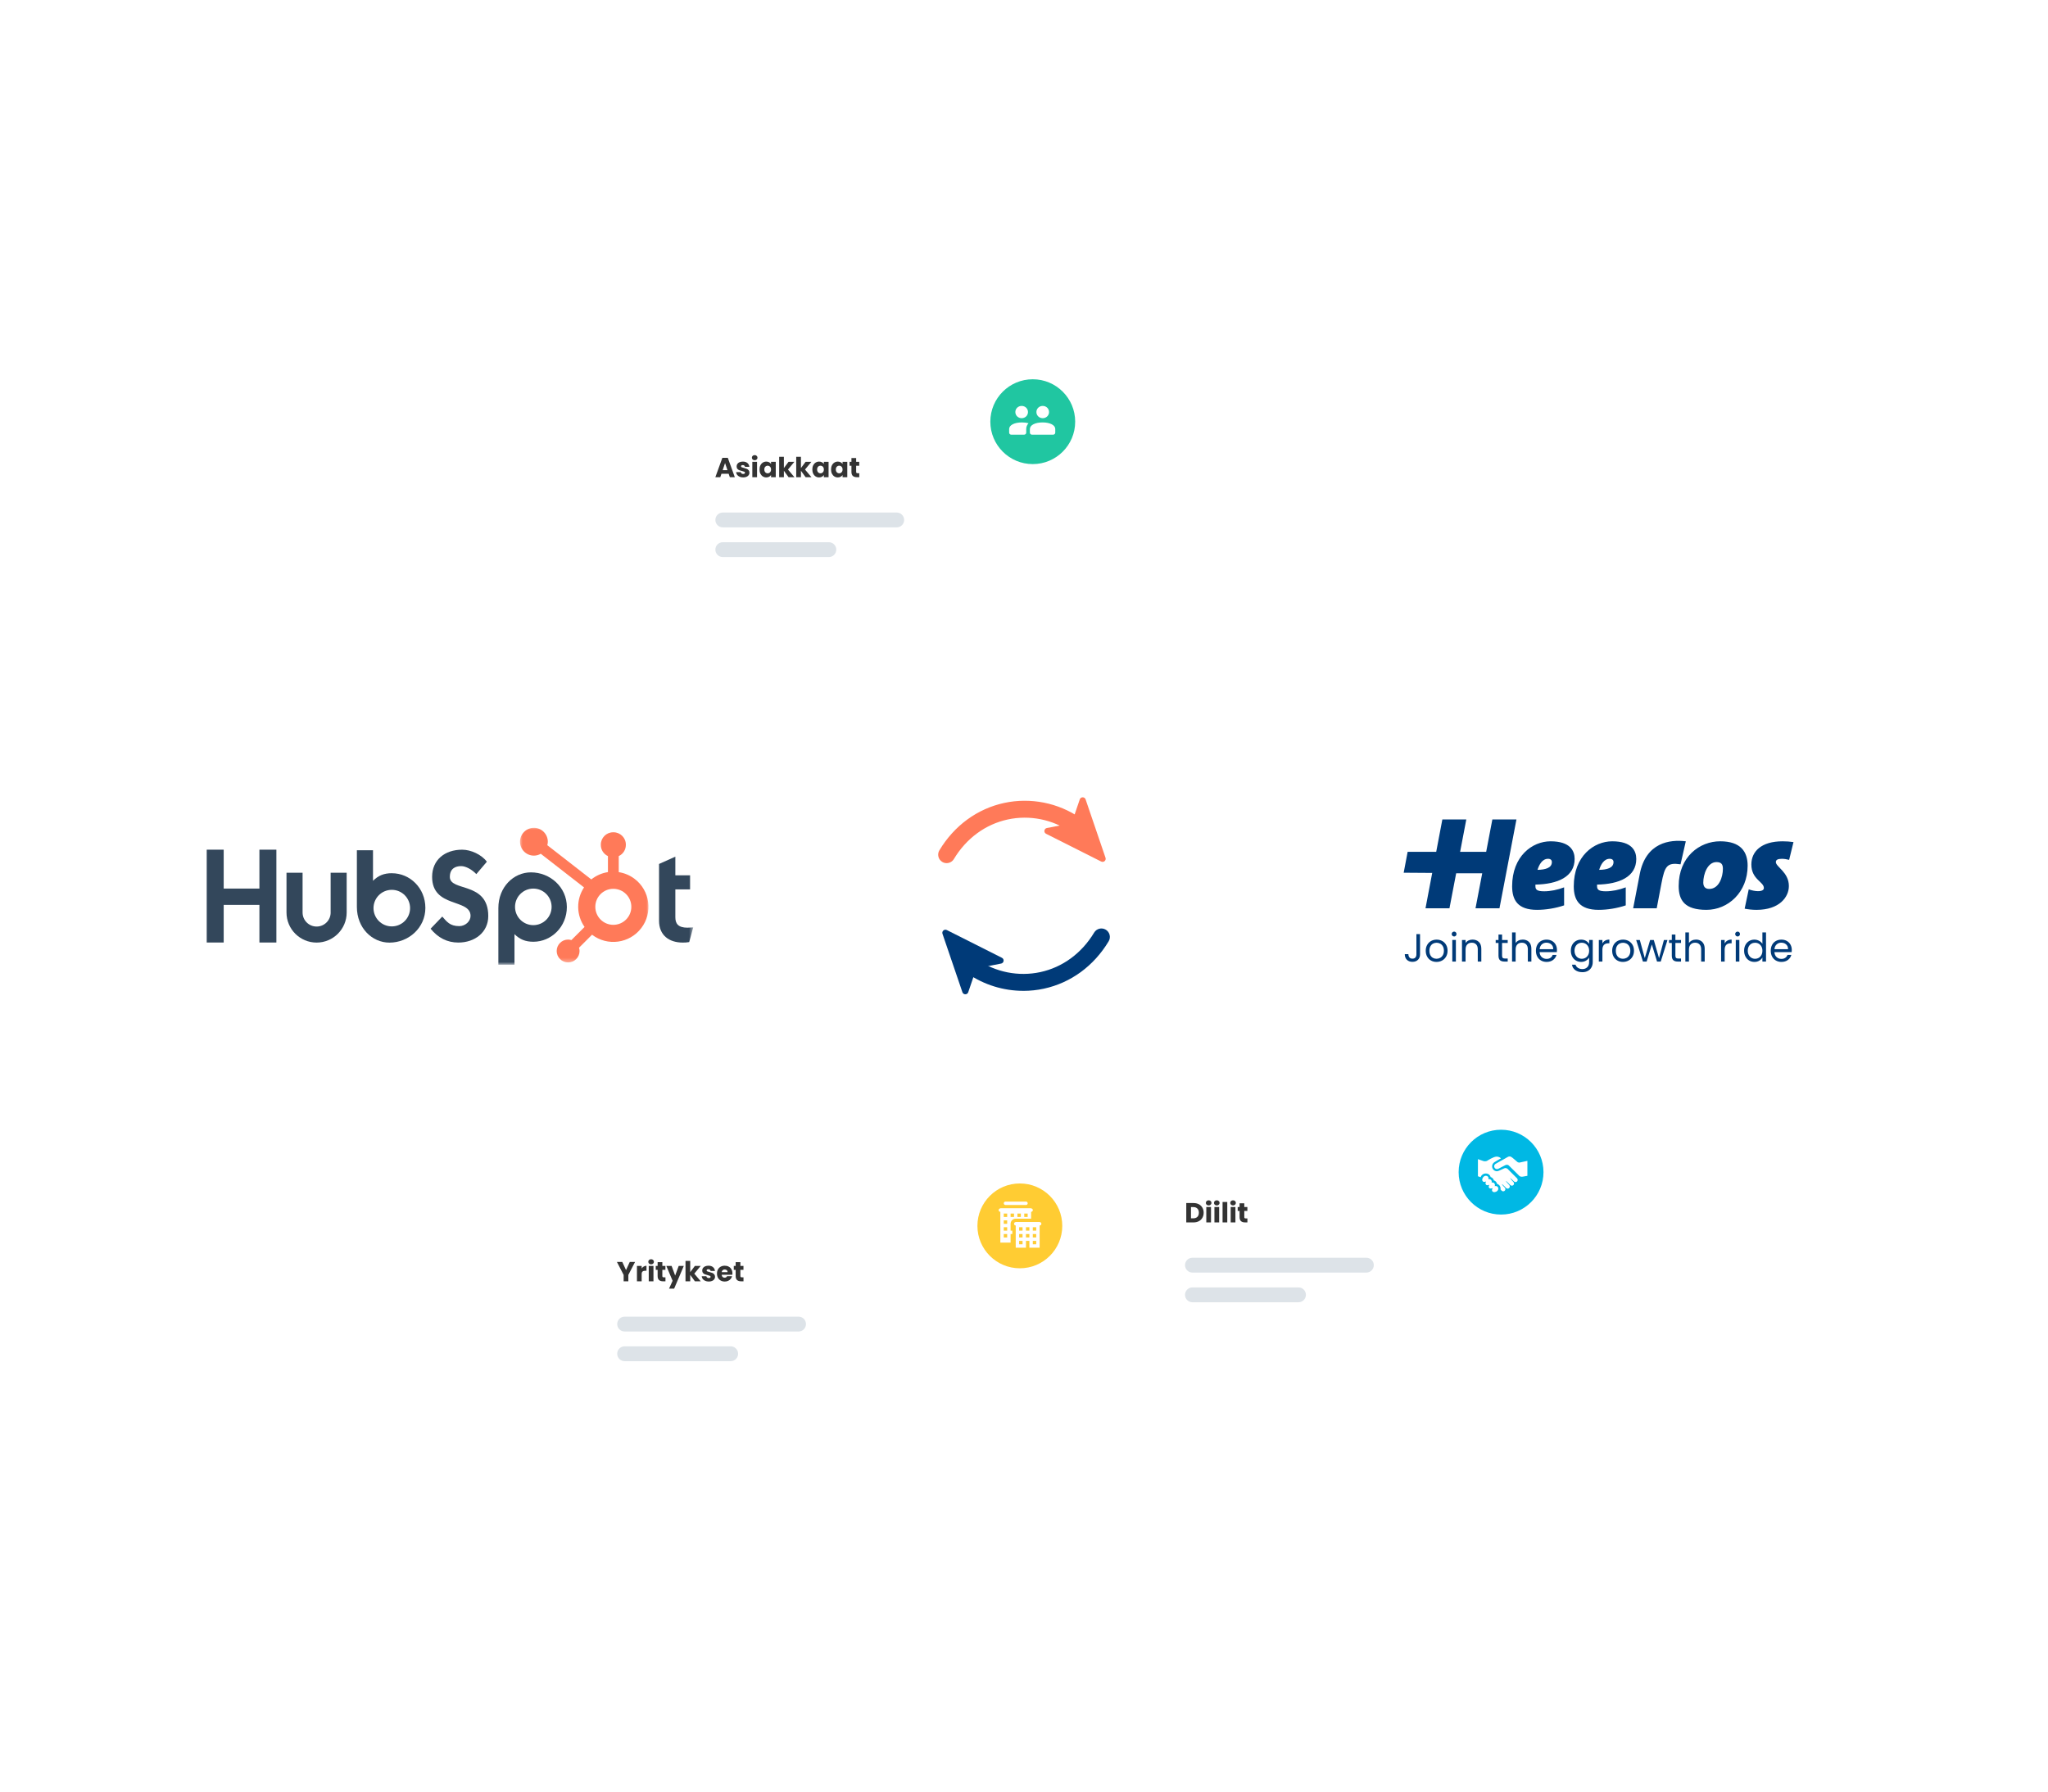 <svg width="480" height="420" viewBox="0 0 480 420" fill="none" xmlns="http://www.w3.org/2000/svg">
<g clip-path="url(#clip0_765_8874)">
<g filter="url(#filter0_d_765_8874)">
<path d="M240 290.04C284.205 290.04 320.04 254.205 320.04 210C320.04 165.795 284.205 129.96 240 129.96C195.795 129.96 159.96 165.795 159.96 210C159.96 254.205 195.795 290.04 240 290.04Z" stroke="white" stroke-width="8.949" stroke-miterlimit="10" stroke-linecap="round" stroke-dasharray="0.05 19.89"/>
</g>
<g filter="url(#filter1_d_765_8874)">
<path d="M185.529 168.737H25.404C19.913 168.737 15.461 173.189 15.461 178.68V241.32C15.461 246.811 19.913 251.263 25.404 251.263H185.529C191.02 251.263 195.471 246.811 195.471 241.32V178.68C195.471 173.189 191.02 168.737 185.529 168.737Z" fill="white"/>
</g>
<path d="M60.8 199.187V208.305H52.428V199.187H48.451V220.952H52.428V212.133H60.8V220.952H64.777V199.187H60.8Z" fill="#33475B"/>
<mask id="mask0_765_8874" style="mask-type:luminance" maskUnits="userSpaceOnUse" x="48" y="193" width="115" height="34">
<path d="M162.476 193.838H48.451V226.162H162.476V193.838Z" fill="white"/>
</mask>
<g mask="url(#mask0_765_8874)">
<path d="M77.499 213.917C77.499 215.732 76.027 217.209 74.208 217.209C72.388 217.209 70.917 215.737 70.917 213.917V204.596H67.148V213.917C67.148 217.81 70.305 220.967 74.203 220.967C78.096 220.967 81.252 217.81 81.252 213.917V204.596H77.494V213.917H77.499Z" fill="#33475B"/>
<path d="M105.434 205.556C105.434 203.647 106.697 203.04 108.084 203.04C109.197 203.04 110.674 203.89 111.638 204.919L114.109 202.011C112.876 200.346 110.376 199.192 108.327 199.192C104.236 199.192 101.278 201.588 101.278 205.561C101.278 212.928 110.286 210.592 110.286 214.713C110.286 215.986 109.053 217.109 107.636 217.109C105.404 217.109 104.683 216.02 103.659 214.867L100.92 217.716C102.675 219.868 104.832 220.962 107.428 220.962C111.315 220.962 114.437 218.536 114.437 214.748C114.437 206.57 105.429 209.11 105.429 205.561" fill="#33475B"/>
<path d="M161.148 217.477C158.921 217.477 158.285 216.513 158.285 215.036V208.504H161.75V205.193H158.285V200.823L154.462 202.538V215.846C154.462 219.252 156.808 220.967 160.03 220.967C160.537 220.977 161.039 220.937 161.536 220.848L162.471 217.412C162.048 217.442 161.566 217.472 161.144 217.472" fill="#33475B"/>
<path d="M91.851 204.705C89.982 204.705 88.68 205.247 87.422 206.485V199.321H83.644V212.6C83.644 217.572 87.238 220.977 91.275 220.977C95.754 220.977 99.696 217.512 99.696 212.844C99.696 208.176 96.072 204.71 91.851 204.71M91.826 217.174C89.46 217.174 87.541 215.255 87.541 212.888C87.541 210.522 89.46 208.603 91.826 208.603C94.193 208.603 96.112 210.522 96.112 212.888C96.112 215.255 94.193 217.174 91.826 217.174Z" fill="#33475B"/>
<path d="M132.856 212.64C132.856 207.967 128.924 204.507 124.435 204.507C120.398 204.507 116.804 207.912 116.804 212.883V226.167H120.582V218.993C121.84 220.226 123.147 220.773 125.012 220.773C129.227 220.773 132.856 217.248 132.856 212.64ZM129.282 212.595C129.282 214.962 127.363 216.88 124.997 216.88C122.63 216.88 120.711 214.962 120.711 212.595C120.711 210.229 122.63 208.31 124.997 208.31C127.363 208.31 129.282 210.229 129.282 212.595Z" fill="#33475B"/>
</g>
<mask id="mask1_765_8874" style="mask-type:luminance" maskUnits="userSpaceOnUse" x="121" y="193" width="32" height="33">
<path d="M152.13 193.863H121.665V225.68H152.13V193.863Z" fill="white"/>
</mask>
<g mask="url(#mask1_765_8874)">
<path d="M145.02 204.447V200.693C146.034 200.221 146.68 199.207 146.685 198.088V197.999C146.685 196.403 145.393 195.116 143.797 195.111H143.707C142.112 195.111 140.824 196.403 140.819 197.999V198.088C140.819 199.207 141.475 200.221 142.485 200.693V204.447C141.058 204.666 139.715 205.257 138.587 206.162L128.276 198.138C128.351 197.875 128.391 197.601 128.395 197.328C128.395 195.528 126.939 194.067 125.139 194.067C123.34 194.067 121.878 195.523 121.878 197.323C121.878 199.123 123.335 200.584 125.134 200.584C125.701 200.584 126.258 200.43 126.745 200.147L136.882 208.036C135.012 210.855 135.062 214.534 137.006 217.298L133.919 220.385C133.67 220.306 133.412 220.266 133.153 220.261C131.672 220.261 130.474 221.459 130.474 222.941C130.474 224.422 131.672 225.62 133.153 225.62C134.635 225.62 135.833 224.422 135.833 222.941C135.833 222.682 135.788 222.424 135.708 222.175L138.761 219.123C142.37 221.882 147.535 221.191 150.295 217.576C153.054 213.967 152.363 208.802 148.749 206.043C147.655 205.208 146.372 204.661 145.01 204.452M143.747 216.806C141.416 216.806 139.527 214.917 139.527 212.585C139.527 210.254 141.416 208.364 143.747 208.364C146.079 208.364 147.968 210.254 147.968 212.585C147.968 214.917 146.079 216.806 143.747 216.806Z" fill="#FF7A59"/>
</g>
<g filter="url(#filter2_d_765_8874)">
<path d="M454.811 168.737H294.686C289.195 168.737 284.743 173.189 284.743 178.68V241.32C284.743 246.811 289.195 251.263 294.686 251.263H454.811C460.302 251.263 464.754 246.811 464.754 241.32V178.68C464.754 173.189 460.302 168.737 454.811 168.737Z" fill="white"/>
</g>
<path d="M420.347 197.411L419.329 201.575C418.774 201.421 418.157 201.329 417.632 201.329C416.646 201.329 416.214 201.575 416.214 202.1C416.214 203.211 419.268 204.475 419.268 207.713C419.268 210.304 417.047 213.296 411.68 213.296C410.661 213.296 409.675 213.173 408.903 213.019L409.859 208.485C410.508 208.731 411.371 208.916 412.019 208.916C412.944 208.916 413.407 208.638 413.407 208.176C413.407 206.695 410.476 206.171 410.476 202.654C410.476 199.6 412.82 197.225 417.787 197.225C418.65 197.225 419.575 197.286 420.347 197.409M403.803 203.671C403.803 202.622 403.434 202.098 402.292 202.098C400.163 202.098 399.207 204.997 399.207 206.879C399.207 207.681 399.515 208.391 400.596 208.391C402.908 208.391 403.804 205.583 403.804 203.671M409.603 202.929C409.603 209.191 405.008 213.294 399.949 213.294C394.89 213.294 393.441 211.104 393.441 207.711C393.441 200.863 398.346 197.223 403.157 197.223C407.969 197.223 409.603 199.661 409.603 202.929ZM395.111 197.223L393.878 202.622C390.707 202.159 390.176 203.012 389.395 207.129L388.295 212.923H382.774L384.317 204.904C385.743 197.491 391.382 196.757 395.112 197.225M378.167 202.098C378.167 201.636 377.89 201.326 377.272 201.326C375.916 201.326 375.175 202.715 374.804 203.917C376.685 203.887 378.166 203.455 378.166 202.098M383.501 201.358C383.501 205.553 379.523 207.28 374.311 207.373V207.742C374.311 208.575 374.713 208.945 376.378 208.945C377.857 208.945 379.494 208.605 381.035 208.02V212.245C379.03 212.923 376.746 213.294 374.68 213.294C370.209 213.294 368.851 211.043 368.851 207.772C368.851 200.71 373.569 197.225 377.856 197.225C382.483 197.225 383.5 199.476 383.5 201.358M363.718 202.098C363.718 201.636 363.44 201.326 362.823 201.326C361.466 201.326 360.726 202.715 360.356 203.917C362.238 203.887 363.718 203.455 363.718 202.098ZM369.054 201.358C369.054 205.553 365.076 207.28 359.863 207.373V207.742C359.863 208.575 360.264 208.945 361.93 208.945C363.41 208.945 365.045 208.605 366.588 208.02V212.245C364.583 212.923 362.3 213.294 360.234 213.294C355.762 213.294 354.405 211.043 354.405 207.772C354.405 200.71 359.125 197.225 363.411 197.225C368.038 197.225 369.055 199.476 369.055 201.358M355.417 192.104L351.439 212.923H345.824L347.397 204.718H341.29L339.718 212.923H334.103L335.675 204.638L328.99 204.592L329.915 199.691H336.612L338.052 192.103H343.665L342.215 199.691H348.322L349.772 192.103H355.416L355.417 192.104Z" fill="#003A78"/>
<path d="M332.82 218.983V223.738C332.82 224.267 332.657 224.691 332.331 225.007C332.005 225.324 331.574 225.483 331.039 225.483C330.503 225.483 330.062 225.321 329.737 224.998C329.41 224.676 329.247 224.233 329.247 223.674H330.088C330.094 223.988 330.175 224.243 330.332 224.441C330.49 224.638 330.724 224.736 331.039 224.736C331.353 224.736 331.586 224.642 331.74 224.455C331.893 224.267 331.971 224.029 331.971 223.74V218.985H332.82V218.983Z" fill="#003A78"/>
<path d="M335.392 225.178C335.007 224.963 334.706 224.657 334.487 224.26C334.268 223.863 334.159 223.403 334.159 222.879C334.159 222.355 334.271 221.906 334.496 221.509C334.721 221.112 335.027 220.808 335.414 220.594C335.802 220.382 336.236 220.275 336.716 220.275C337.196 220.275 337.629 220.382 338.017 220.594C338.405 220.806 338.711 221.109 338.936 221.504C339.16 221.898 339.272 222.357 339.272 222.879C339.272 223.402 339.157 223.863 338.926 224.26C338.694 224.657 338.383 224.963 337.988 225.178C337.594 225.393 337.158 225.501 336.678 225.501C336.198 225.501 335.775 225.393 335.39 225.178H335.392ZM337.529 224.55C337.794 224.408 338.007 224.196 338.17 223.913C338.334 223.63 338.415 223.285 338.415 222.879C338.415 222.473 338.335 222.128 338.176 221.845C338.016 221.563 337.806 221.352 337.547 221.213C337.289 221.075 337.008 221.006 336.707 221.006C336.405 221.006 336.118 221.075 335.863 221.213C335.608 221.352 335.403 221.563 335.248 221.845C335.094 222.128 335.017 222.473 335.017 222.879C335.017 223.285 335.093 223.639 335.243 223.922C335.394 224.205 335.595 224.416 335.848 224.554C336.1 224.692 336.377 224.761 336.678 224.761C336.98 224.761 337.262 224.691 337.527 224.549L337.529 224.55Z" fill="#003A78"/>
<path d="M340.409 219.37C340.298 219.26 340.243 219.124 340.243 218.965C340.243 218.805 340.298 218.669 340.409 218.559C340.52 218.448 340.655 218.393 340.815 218.393C340.974 218.393 341.1 218.448 341.207 218.559C341.315 218.669 341.369 218.805 341.369 218.965C341.369 219.124 341.315 219.26 341.207 219.37C341.099 219.481 340.968 219.536 340.815 219.536C340.662 219.536 340.52 219.481 340.409 219.37ZM341.222 220.358V225.417H340.381V220.358H341.222Z" fill="#003A78"/>
<path d="M346.612 220.825C346.994 221.197 347.185 221.735 347.185 222.436V225.418H346.354V222.556C346.354 222.051 346.229 221.666 345.976 221.398C345.724 221.13 345.379 220.996 344.942 220.996C344.505 220.996 344.147 221.134 343.886 221.412C343.624 221.688 343.494 222.092 343.494 222.622V225.419H342.653V220.36H343.494V221.08C343.66 220.821 343.886 220.622 344.172 220.48C344.459 220.338 344.774 220.267 345.118 220.267C345.734 220.267 346.232 220.453 346.613 220.826L346.612 220.825Z" fill="#003A78"/>
<path d="M352.049 221.051V224.034C352.049 224.28 352.102 224.453 352.206 224.555C352.31 224.657 352.492 224.707 352.751 224.707H353.369V225.418H352.612C352.144 225.418 351.793 225.31 351.559 225.095C351.325 224.88 351.209 224.526 351.209 224.034V221.051H350.553V220.359H351.209V219.085H352.049V220.359H353.369V221.051H352.049Z" fill="#003A78"/>
<path d="M357.93 220.511C358.237 220.674 358.479 220.919 358.655 221.245C358.83 221.571 358.917 221.968 358.917 222.436V225.418H358.087V222.556C358.087 222.051 357.961 221.666 357.709 221.398C357.456 221.13 357.112 220.996 356.675 220.996C356.237 220.996 355.879 221.134 355.618 221.412C355.357 221.688 355.226 222.091 355.226 222.622V225.419H354.386V218.588H355.226V221.08C355.392 220.821 355.622 220.622 355.913 220.48C356.206 220.338 356.534 220.267 356.897 220.267C357.279 220.267 357.623 220.349 357.931 220.512L357.93 220.511Z" fill="#003A78"/>
<path d="M364.882 223.202H360.839C360.869 223.701 361.04 224.09 361.351 224.37C361.661 224.65 362.04 224.79 362.482 224.79C362.845 224.79 363.148 224.706 363.391 224.536C363.634 224.367 363.805 224.14 363.904 223.858H364.808C364.673 224.344 364.403 224.74 363.996 225.044C363.59 225.349 363.085 225.501 362.482 225.501C362.002 225.501 361.572 225.393 361.194 225.178C360.816 224.963 360.518 224.657 360.303 224.26C360.087 223.863 359.98 223.403 359.98 222.879C359.98 222.355 360.085 221.898 360.295 221.504C360.504 221.11 360.798 220.806 361.176 220.594C361.555 220.382 361.991 220.275 362.483 220.275C362.975 220.275 363.387 220.379 363.757 220.589C364.126 220.799 364.411 221.086 364.611 221.452C364.811 221.819 364.911 222.232 364.911 222.693C364.911 222.854 364.903 223.022 364.884 223.201L364.882 223.202ZM363.83 221.692C363.688 221.461 363.496 221.286 363.253 221.166C363.009 221.045 362.741 220.986 362.445 220.986C362.021 220.986 361.659 221.122 361.361 221.392C361.062 221.663 360.891 222.039 360.849 222.519H364.043C364.043 222.198 363.973 221.923 363.831 221.692H363.83Z" fill="#003A78"/>
<path d="M371.718 220.561C372.047 220.752 372.292 220.992 372.451 221.281V220.358H373.3V225.527C373.3 225.988 373.202 226.399 373.005 226.76C372.808 227.12 372.527 227.402 372.161 227.604C371.794 227.808 371.368 227.908 370.882 227.908C370.218 227.908 369.664 227.751 369.22 227.437C368.777 227.123 368.515 226.696 368.435 226.154H369.265C369.357 226.462 369.548 226.71 369.838 226.898C370.127 227.085 370.475 227.179 370.881 227.179C371.342 227.179 371.719 227.035 372.011 226.746C372.304 226.457 372.45 226.05 372.45 225.527V224.466C372.284 224.761 372.038 225.007 371.711 225.205C371.385 225.402 371.004 225.5 370.567 225.5C370.13 225.5 369.71 225.389 369.343 225.167C368.976 224.946 368.689 224.634 368.48 224.235C368.27 223.835 368.166 223.379 368.166 222.868C368.166 222.357 368.27 221.897 368.48 221.506C368.69 221.115 368.978 220.813 369.343 220.597C369.709 220.382 370.117 220.274 370.567 220.274C371.017 220.274 371.387 220.369 371.716 220.56L371.718 220.561ZM372.22 221.882C372.067 221.599 371.858 221.382 371.597 221.231C371.336 221.08 371.048 221.005 370.734 221.005C370.42 221.005 370.133 221.079 369.876 221.226C369.618 221.373 369.411 221.589 369.258 221.872C369.103 222.154 369.027 222.487 369.027 222.869C369.027 223.251 369.103 223.594 369.258 223.88C369.411 224.167 369.618 224.385 369.876 224.536C370.135 224.687 370.421 224.762 370.734 224.762C371.047 224.762 371.336 224.687 371.597 224.536C371.858 224.385 372.067 224.167 372.22 223.88C372.373 223.594 372.451 223.261 372.451 222.879C372.451 222.497 372.375 222.166 372.22 221.882Z" fill="#003A78"/>
<path d="M376.195 220.506C376.469 220.347 376.803 220.266 377.196 220.266V221.134H376.975C376.033 221.134 375.563 221.646 375.563 222.667V225.418H374.723V220.359H375.563V221.181C375.711 220.892 375.921 220.667 376.195 220.506Z" fill="#003A78"/>
<path d="M379.085 225.178C378.701 224.963 378.399 224.657 378.18 224.26C377.962 223.863 377.853 223.403 377.853 222.879C377.853 222.355 377.964 221.906 378.189 221.509C378.414 221.112 378.721 220.808 379.108 220.594C379.496 220.382 379.929 220.275 380.409 220.275C380.889 220.275 381.322 220.382 381.711 220.594C382.099 220.806 382.404 221.109 382.629 221.504C382.854 221.898 382.966 222.357 382.966 222.879C382.966 223.402 382.85 223.863 382.619 224.26C382.388 224.657 382.076 224.963 381.682 225.178C381.287 225.393 380.851 225.501 380.371 225.501C379.891 225.501 379.468 225.393 379.084 225.178H379.085ZM381.222 224.55C381.487 224.408 381.701 224.196 381.864 223.913C382.027 223.63 382.109 223.285 382.109 222.879C382.109 222.473 382.028 222.128 381.869 221.845C381.709 221.563 381.5 221.352 381.241 221.213C380.982 221.075 380.702 221.006 380.4 221.006C380.099 221.006 379.811 221.075 379.556 221.213C379.301 221.352 379.096 221.563 378.942 221.845C378.788 222.128 378.711 222.473 378.711 222.879C378.711 223.285 378.786 223.639 378.937 223.922C379.087 224.205 379.288 224.416 379.541 224.554C379.793 224.692 380.07 224.761 380.371 224.761C380.673 224.761 380.956 224.691 381.221 224.549L381.222 224.55Z" fill="#003A78"/>
<path d="M390.815 220.359L389.236 225.418H388.368L387.149 221.402L385.931 225.418H385.063L383.475 220.359H384.333L385.496 224.605L386.751 220.359H387.609L388.836 224.615L389.981 220.359H390.811H390.815Z" fill="#003A78"/>
<path d="M392.67 221.051V224.034C392.67 224.28 392.723 224.453 392.827 224.555C392.931 224.657 393.114 224.707 393.372 224.707H393.99V225.418H393.233C392.766 225.418 392.414 225.31 392.18 225.095C391.946 224.88 391.83 224.526 391.83 224.034V221.051H391.174V220.359H391.83V219.085H392.67V220.359H393.99V221.051H392.67Z" fill="#003A78"/>
<path d="M398.551 220.511C398.859 220.674 399.1 220.919 399.276 221.245C399.452 221.571 399.538 221.968 399.538 222.436V225.418H398.708V222.556C398.708 222.051 398.582 221.666 398.33 221.398C398.077 221.13 397.733 220.996 397.296 220.996C396.859 220.996 396.501 221.134 396.239 221.412C395.978 221.688 395.847 222.091 395.847 222.622V225.419H395.007V218.588H395.847V221.08C396.013 220.821 396.243 220.622 396.534 220.48C396.827 220.338 397.154 220.267 397.518 220.267C397.9 220.267 398.244 220.349 398.552 220.512L398.551 220.511Z" fill="#003A78"/>
<path d="M404.851 220.506C405.125 220.347 405.459 220.266 405.853 220.266V221.134H405.631C404.689 221.134 404.219 221.646 404.219 222.667V225.418H403.379V220.359H404.219V221.181C404.368 220.892 404.577 220.667 404.851 220.506Z" fill="#003A78"/>
<path d="M406.849 219.37C406.739 219.26 406.684 219.124 406.684 218.965C406.684 218.805 406.739 218.669 406.849 218.559C406.96 218.448 407.096 218.393 407.255 218.393C407.415 218.393 407.54 218.448 407.647 218.559C407.755 218.669 407.809 218.805 407.809 218.965C407.809 219.124 407.755 219.26 407.647 219.37C407.539 219.481 407.408 219.536 407.255 219.536C407.102 219.536 406.96 219.481 406.849 219.37ZM407.662 220.358V225.417H406.822V220.358H407.662Z" fill="#003A78"/>
<path d="M409.094 221.509C409.303 221.118 409.591 220.815 409.957 220.599C410.322 220.384 410.733 220.276 411.189 220.276C411.582 220.276 411.949 220.367 412.287 220.549C412.625 220.731 412.884 220.968 413.062 221.265V218.588H413.911V225.419H413.062V224.468C412.896 224.77 412.65 225.017 412.324 225.212C411.997 225.407 411.616 225.502 411.179 225.502C410.742 225.502 410.322 225.392 409.955 225.169C409.589 224.948 409.301 224.637 409.092 224.237C408.883 223.838 408.778 223.382 408.778 222.87C408.778 222.359 408.883 221.899 409.092 221.509H409.094ZM412.832 221.883C412.679 221.6 412.471 221.383 412.209 221.232C411.948 221.081 411.66 221.006 411.346 221.006C411.032 221.006 410.746 221.08 410.488 221.227C410.231 221.374 410.023 221.59 409.87 221.873C409.717 222.156 409.639 222.488 409.639 222.87C409.639 223.252 409.716 223.595 409.87 223.882C410.023 224.168 410.231 224.387 410.488 224.537C410.747 224.688 411.033 224.764 411.346 224.764C411.659 224.764 411.948 224.688 412.209 224.537C412.471 224.387 412.679 224.168 412.832 223.882C412.986 223.595 413.063 223.262 413.063 222.88C413.063 222.499 412.987 222.167 412.832 221.883Z" fill="#003A78"/>
<path d="M419.922 223.202H415.878C415.908 223.701 416.079 224.09 416.39 224.37C416.7 224.65 417.077 224.79 417.521 224.79C417.884 224.79 418.187 224.706 418.43 224.536C418.673 224.367 418.844 224.14 418.943 223.858H419.847C419.712 224.344 419.442 224.74 419.035 225.044C418.629 225.349 418.124 225.501 417.521 225.501C417.041 225.501 416.611 225.393 416.233 225.178C415.855 224.963 415.557 224.657 415.342 224.26C415.128 223.863 415.02 223.403 415.02 222.879C415.02 222.355 415.124 221.898 415.334 221.504C415.543 221.11 415.836 220.806 416.216 220.594C416.594 220.382 417.03 220.275 417.522 220.275C418.014 220.275 418.427 220.379 418.796 220.589C419.165 220.799 419.449 221.086 419.65 221.452C419.85 221.819 419.95 222.232 419.95 222.693C419.95 222.854 419.942 223.022 419.923 223.201L419.922 223.202ZM418.869 221.692C418.727 221.461 418.535 221.286 418.292 221.166C418.048 221.045 417.78 220.986 417.484 220.986C417.06 220.986 416.698 221.122 416.4 221.392C416.101 221.663 415.93 222.039 415.888 222.519H419.082C419.082 222.198 419.012 221.923 418.87 221.692H418.869Z" fill="#003A78"/>
<path d="M239.837 232.282C235.214 232.282 230.64 230.885 226.797 228.23C225.897 227.609 225.669 226.371 226.295 225.466C226.917 224.566 228.154 224.338 229.059 224.964C233.34 227.922 238.719 228.986 243.814 227.892C249.039 226.764 253.524 223.473 256.442 218.62C257.009 217.681 258.227 217.378 259.166 217.944C260.106 218.511 260.409 219.729 259.842 220.669C256.352 226.47 250.958 230.413 244.65 231.775C243.059 232.118 241.448 232.287 239.842 232.287L239.837 232.282Z" fill="#003A78"/>
<path d="M221.91 218.029L234.826 224.536C235.442 224.845 235.313 225.759 234.637 225.889L229.248 226.928C228.994 226.977 228.785 227.156 228.701 227.405L226.931 232.6C226.707 233.251 225.788 233.251 225.564 232.6L220.896 218.909C220.687 218.297 221.328 217.741 221.905 218.029H221.91Z" fill="#003A78"/>
<path d="M221.866 202.344C221.518 202.344 221.165 202.255 220.846 202.061C219.907 201.494 219.604 200.276 220.17 199.336C223.66 193.535 229.054 189.592 235.363 188.23C241.528 186.903 248.03 188.19 253.21 191.77C254.11 192.391 254.339 193.629 253.713 194.534C253.091 195.434 251.853 195.662 250.948 195.036C246.668 192.078 241.289 191.009 236.193 192.108C230.968 193.236 226.484 196.527 223.566 201.38C223.193 202.001 222.537 202.344 221.861 202.344H221.866Z" fill="#FF7A59"/>
<path d="M258.092 201.971L245.176 195.464C244.559 195.155 244.689 194.241 245.365 194.111L250.754 193.072C251.007 193.023 251.216 192.844 251.301 192.595L253.071 187.4C253.294 186.749 254.214 186.749 254.438 187.4L259.106 201.091C259.315 201.703 258.673 202.26 258.097 201.971H258.092Z" fill="#FF7A59"/>
<g filter="url(#filter3_d_765_8874)">
<path d="M235.441 95.18H167.83C162.338 95.18 157.887 99.631 157.887 105.123V134.951C157.887 140.443 162.338 144.894 167.83 144.894H235.441C240.932 144.894 245.384 140.443 245.384 134.951V105.123C245.384 99.631 240.932 95.18 235.441 95.18Z" fill="white"/>
</g>
<path d="M170.782 111.068H169.088L168.817 111.869H167.66L169.302 107.332H170.581L172.223 111.869H171.053L170.782 111.068ZM170.497 110.215L169.935 108.554L169.379 110.215H170.497ZM174.19 111.921C173.875 111.921 173.595 111.867 173.349 111.759C173.104 111.652 172.91 111.505 172.768 111.32C172.625 111.13 172.546 110.919 172.529 110.686H173.621C173.634 110.811 173.692 110.913 173.795 110.99C173.899 111.068 174.026 111.107 174.177 111.107C174.314 111.107 174.42 111.081 174.493 111.029C174.571 110.973 174.61 110.902 174.61 110.816C174.61 110.712 174.556 110.637 174.448 110.59C174.34 110.538 174.166 110.482 173.925 110.421C173.666 110.361 173.451 110.299 173.278 110.234C173.106 110.165 172.957 110.06 172.832 109.917C172.707 109.771 172.645 109.575 172.645 109.329C172.645 109.122 172.701 108.935 172.813 108.767C172.929 108.595 173.097 108.459 173.317 108.36C173.541 108.261 173.806 108.211 174.112 108.211C174.564 108.211 174.92 108.323 175.178 108.547C175.441 108.771 175.592 109.069 175.631 109.439H174.61C174.592 109.314 174.536 109.215 174.442 109.142C174.351 109.069 174.23 109.032 174.08 109.032C173.95 109.032 173.851 109.058 173.782 109.11C173.713 109.157 173.679 109.224 173.679 109.31C173.679 109.413 173.733 109.491 173.841 109.543C173.953 109.594 174.125 109.646 174.358 109.698C174.625 109.767 174.842 109.836 175.01 109.904C175.178 109.969 175.325 110.077 175.45 110.228C175.579 110.374 175.646 110.572 175.65 110.822C175.65 111.033 175.59 111.223 175.469 111.391C175.353 111.555 175.183 111.684 174.959 111.779C174.739 111.873 174.482 111.921 174.19 111.921ZM176.882 107.888C176.688 107.888 176.529 107.832 176.404 107.72C176.283 107.604 176.223 107.462 176.223 107.293C176.223 107.121 176.283 106.979 176.404 106.867C176.529 106.751 176.688 106.692 176.882 106.692C177.072 106.692 177.227 106.751 177.347 106.867C177.472 106.979 177.535 107.121 177.535 107.293C177.535 107.462 177.472 107.604 177.347 107.72C177.227 107.832 177.072 107.888 176.882 107.888ZM177.431 108.263V111.869H176.326V108.263H177.431ZM178.013 110.06C178.013 109.689 178.081 109.364 178.219 109.084C178.362 108.804 178.553 108.588 178.795 108.437C179.036 108.287 179.305 108.211 179.602 108.211C179.857 108.211 180.078 108.263 180.268 108.366C180.462 108.47 180.611 108.605 180.714 108.773V108.263H181.819V111.869H180.714V111.359C180.606 111.527 180.455 111.662 180.262 111.766C180.072 111.869 179.85 111.921 179.596 111.921C179.303 111.921 179.036 111.845 178.795 111.695C178.553 111.54 178.362 111.322 178.219 111.042C178.081 110.758 178.013 110.43 178.013 110.06ZM180.714 110.066C180.714 109.79 180.636 109.573 180.481 109.413C180.331 109.254 180.145 109.174 179.926 109.174C179.706 109.174 179.518 109.254 179.363 109.413C179.212 109.568 179.137 109.784 179.137 110.06C179.137 110.335 179.212 110.555 179.363 110.719C179.518 110.878 179.706 110.958 179.926 110.958C180.145 110.958 180.331 110.878 180.481 110.719C180.636 110.559 180.714 110.342 180.714 110.066ZM184.823 111.869L183.724 110.357V111.869H182.619V107.087H183.724V109.73L184.816 108.263H186.18L184.68 110.072L186.193 111.869H184.823ZM188.818 111.869L187.719 110.357V111.869H186.614V107.087H187.719V109.73L188.811 108.263H190.175L188.675 110.072L190.188 111.869H188.818ZM190.389 110.06C190.389 109.689 190.458 109.364 190.596 109.084C190.738 108.804 190.93 108.588 191.171 108.437C191.412 108.287 191.682 108.211 191.979 108.211C192.233 108.211 192.455 108.263 192.645 108.366C192.839 108.47 192.987 108.605 193.091 108.773V108.263H194.196V111.869H193.091V111.359C192.983 111.527 192.832 111.662 192.638 111.766C192.449 111.869 192.227 111.921 191.973 111.921C191.68 111.921 191.412 111.845 191.171 111.695C190.93 111.54 190.738 111.322 190.596 111.042C190.458 110.758 190.389 110.43 190.389 110.06ZM193.091 110.066C193.091 109.79 193.013 109.573 192.858 109.413C192.707 109.254 192.522 109.174 192.302 109.174C192.082 109.174 191.895 109.254 191.74 109.413C191.589 109.568 191.514 109.784 191.514 110.06C191.514 110.335 191.589 110.555 191.74 110.719C191.895 110.878 192.082 110.958 192.302 110.958C192.522 110.958 192.707 110.878 192.858 110.719C193.013 110.559 193.091 110.342 193.091 110.066ZM194.776 110.06C194.776 109.689 194.845 109.364 194.982 109.084C195.125 108.804 195.316 108.588 195.558 108.437C195.799 108.287 196.068 108.211 196.365 108.211C196.62 108.211 196.842 108.263 197.031 108.366C197.225 108.47 197.374 108.605 197.477 108.773V108.263H198.582V111.869H197.477V111.359C197.369 111.527 197.219 111.662 197.025 111.766C196.835 111.869 196.613 111.921 196.359 111.921C196.066 111.921 195.799 111.845 195.558 111.695C195.316 111.54 195.125 111.322 194.982 111.042C194.845 110.758 194.776 110.43 194.776 110.06ZM197.477 110.066C197.477 109.79 197.399 109.573 197.244 109.413C197.094 109.254 196.908 109.174 196.689 109.174C196.469 109.174 196.281 109.254 196.126 109.413C195.976 109.568 195.9 109.784 195.9 110.06C195.9 110.335 195.976 110.555 196.126 110.719C196.281 110.878 196.469 110.958 196.689 110.958C196.908 110.958 197.094 110.878 197.244 110.719C197.399 110.559 197.477 110.342 197.477 110.066ZM201.392 110.932V111.869H200.829C200.429 111.869 200.116 111.772 199.892 111.578C199.668 111.38 199.556 111.059 199.556 110.615V109.181H199.117V108.263H199.556V107.384H200.661V108.263H201.385V109.181H200.661V110.628C200.661 110.736 200.687 110.814 200.739 110.861C200.791 110.908 200.877 110.932 200.997 110.932H201.392Z" fill="#333333"/>
<path d="M210.171 120.151H169.405C168.444 120.151 167.665 120.93 167.665 121.891C167.665 122.852 168.444 123.631 169.405 123.631H210.171C211.132 123.631 211.911 122.852 211.911 121.891C211.911 120.93 211.132 120.151 210.171 120.151Z" fill="#DDE3E8"/>
<path d="M194.262 127.111H169.405C168.444 127.111 167.665 127.89 167.665 128.851C167.665 129.812 168.444 130.591 169.405 130.591H194.262C195.223 130.591 196.002 129.812 196.002 128.851C196.002 127.89 195.223 127.111 194.262 127.111Z" fill="#DDE3E8"/>
<g filter="url(#filter4_d_765_8874)">
<path d="M242.053 108.797C247.544 108.797 251.996 104.345 251.996 98.854C251.996 93.362 247.544 88.911 242.053 88.911C236.562 88.911 232.11 93.362 232.11 98.854C232.11 104.345 236.562 108.797 242.053 108.797Z" fill="#20C6A1"/>
</g>
<g filter="url(#filter5_d_765_8874)">
<path d="M345.514 269.881H277.903C272.412 269.881 267.96 274.332 267.96 279.824V309.652C267.96 315.144 272.412 319.595 277.903 319.595H345.514C351.006 319.595 355.457 315.144 355.457 309.652V279.824C355.457 274.332 351.006 269.881 345.514 269.881Z" fill="white"/>
</g>
<path d="M279.73 282.028C280.209 282.028 280.626 282.123 280.984 282.313C281.342 282.502 281.617 282.769 281.811 283.114C282.01 283.454 282.109 283.849 282.109 284.297C282.109 284.741 282.01 285.135 281.811 285.479C281.617 285.824 281.34 286.091 280.978 286.281C280.62 286.47 280.204 286.565 279.73 286.565H278.031V282.028H279.73ZM279.659 285.609C280.077 285.609 280.402 285.495 280.635 285.266C280.868 285.038 280.984 284.715 280.984 284.297C280.984 283.879 280.868 283.554 280.635 283.321C280.402 283.088 280.077 282.972 279.659 282.972H279.136V285.609H279.659ZM283.282 282.584C283.088 282.584 282.929 282.528 282.804 282.416C282.683 282.3 282.623 282.158 282.623 281.99C282.623 281.817 282.683 281.675 282.804 281.563C282.929 281.447 283.088 281.388 283.282 281.388C283.472 281.388 283.627 281.447 283.747 281.563C283.872 281.675 283.935 281.817 283.935 281.99C283.935 282.158 283.872 282.3 283.747 282.416C283.627 282.528 283.472 282.584 283.282 282.584ZM283.831 282.959V286.565H282.726V282.959H283.831ZM285.188 282.584C284.994 282.584 284.835 282.528 284.71 282.416C284.589 282.3 284.529 282.158 284.529 281.99C284.529 281.817 284.589 281.675 284.71 281.563C284.835 281.447 284.994 281.388 285.188 281.388C285.378 281.388 285.533 281.447 285.653 281.563C285.778 281.675 285.841 281.817 285.841 281.99C285.841 282.158 285.778 282.3 285.653 282.416C285.533 282.528 285.378 282.584 285.188 282.584ZM285.737 282.959V286.565H284.632V282.959H285.737ZM287.643 281.783V286.565H286.538V281.783H287.643ZM289 282.584C288.806 282.584 288.647 282.528 288.522 282.416C288.401 282.3 288.341 282.158 288.341 281.99C288.341 281.817 288.401 281.675 288.522 281.563C288.647 281.447 288.806 281.388 289 281.388C289.19 281.388 289.345 281.447 289.465 281.563C289.59 281.675 289.653 281.817 289.653 281.99C289.653 282.158 289.59 282.3 289.465 282.416C289.345 282.528 289.19 282.584 289 282.584ZM289.55 282.959V286.565H288.444V282.959H289.55ZM292.36 285.628V286.565H291.798C291.397 286.565 291.085 286.468 290.861 286.274C290.637 286.076 290.525 285.755 290.525 285.311V283.877H290.085V282.959H290.525V282.08H291.63V282.959H292.354V283.877H291.63V285.324C291.63 285.432 291.656 285.51 291.708 285.557C291.759 285.604 291.845 285.628 291.966 285.628H292.36Z" fill="#333333"/>
<path d="M320.244 294.847H279.478C278.517 294.847 277.738 295.626 277.738 296.587C277.738 297.548 278.517 298.327 279.478 298.327H320.244C321.205 298.327 321.984 297.548 321.984 296.587C321.984 295.626 321.205 294.847 320.244 294.847Z" fill="#DDE3E8"/>
<path d="M304.335 301.807H279.478C278.517 301.807 277.738 302.586 277.738 303.547C277.738 304.508 278.517 305.287 279.478 305.287H304.335C305.296 305.287 306.075 304.508 306.075 303.547C306.075 302.586 305.296 301.807 304.335 301.807Z" fill="#DDE3E8"/>
<g filter="url(#filter6_d_765_8874)">
<path d="M351.812 284.726C357.303 284.726 361.755 280.274 361.755 274.783C361.755 269.291 357.303 264.84 351.812 264.84C346.321 264.84 341.869 269.291 341.869 274.783C341.869 280.274 346.321 284.726 351.812 284.726Z" fill="#00B8E4"/>
</g>
<path d="M350.996 278.218C350.822 278.039 350.563 277.999 350.325 278.074C350.419 277.835 350.384 277.567 350.21 277.383C350.051 277.219 349.818 277.174 349.594 277.224C349.659 277.005 349.624 276.766 349.46 276.602C349.301 276.438 349.067 276.393 348.843 276.443C348.903 276.224 348.868 275.986 348.709 275.822C348.455 275.563 348.018 275.573 347.73 275.847C347.441 276.12 347.262 276.617 347.516 276.911C347.769 277.204 348.063 277.025 348.286 276.975C348.227 277.194 348.038 277.403 348.267 277.691C348.495 277.979 348.813 277.805 349.037 277.756C348.973 277.974 348.799 278.203 349.017 278.472C349.241 278.74 349.604 278.596 349.842 278.521C349.748 278.76 349.549 279.018 349.808 279.307C350.061 279.595 350.653 279.461 350.936 279.187C351.22 278.914 351.249 278.481 350.996 278.218ZM356.161 272.531C355.952 272.57 355.694 272.441 355.694 272.441C355.694 272.441 355.142 271.964 354.516 271.442C354.009 271.014 353.745 271.034 353.377 271.228C352.761 271.556 350.524 272.829 350.524 272.834C350.205 273.023 350.101 273.431 350.285 273.744C350.459 274.042 350.837 274.151 351.145 274.007C351.175 273.992 352.254 273.435 352.756 273.172C353.288 272.889 353.621 273.217 353.621 273.217C353.621 273.217 355.545 275.131 356.087 275.648C356.44 275.986 356.922 275.827 357.076 275.812C357.23 275.792 357.981 275.643 357.981 275.643V272.138C357.981 272.138 356.837 272.401 356.161 272.536V272.531Z" fill="white"/>
<path d="M355.575 276.254C355.575 276.254 354.466 275.146 353.348 274.027C353.348 274.027 353.01 273.694 352.567 273.888C352.259 274.022 351.856 274.211 351.553 274.35C351.22 274.524 350.932 274.579 350.872 274.579C350.231 274.579 349.714 274.062 349.714 273.421C349.714 273.008 349.932 272.645 350.26 272.441C350.723 272.123 351.787 271.556 351.787 271.556C351.787 271.556 351.464 271.144 350.753 271.144C350.042 271.144 348.56 272.113 348.56 272.113C348.56 272.113 348.143 272.382 347.541 272.138L346.388 271.735V275.747C346.388 275.747 346.716 275.842 347.014 275.966C347.084 275.777 347.188 275.598 347.337 275.454C347.829 274.987 348.645 274.982 349.092 275.439C349.226 275.578 349.321 275.747 349.371 275.931C349.55 275.986 349.714 276.085 349.843 276.22C349.977 276.359 350.072 276.528 350.121 276.712C350.3 276.766 350.464 276.866 350.594 277C350.743 277.154 350.842 277.338 350.887 277.537C351.076 277.592 351.245 277.691 351.384 277.835C351.652 278.109 351.747 278.486 351.687 278.844C351.687 278.844 351.851 279.033 351.956 279.133C352.155 279.332 352.478 279.332 352.677 279.133C352.875 278.934 352.875 278.611 352.677 278.412C352.672 278.407 351.956 277.671 352.02 277.607C352.085 277.542 353 278.501 353 278.501C353.199 278.7 353.517 278.7 353.716 278.501C353.909 278.308 353.909 277.999 353.726 277.8C353.726 277.8 352.89 276.906 352.94 276.856C353 276.796 353.999 277.825 353.999 277.825C354.198 278.009 354.511 278.009 354.705 277.815C354.899 277.621 354.904 277.308 354.715 277.104C354.715 277.104 353.89 276.224 353.939 276.175C353.989 276.125 354.839 276.965 354.839 276.965C355.038 277.164 355.361 277.164 355.56 276.965C355.759 276.766 355.759 276.443 355.56 276.244L355.575 276.254Z" fill="white"/>
<g filter="url(#filter7_d_765_8874)">
<path d="M233.537 283.692H144.822C139.33 283.692 134.879 288.143 134.879 293.634V323.463C134.879 328.954 139.33 333.406 144.822 333.406H233.537C239.028 333.406 243.48 328.954 243.48 323.463V293.634C243.48 288.143 239.028 283.692 233.537 283.692Z" fill="white"/>
</g>
<path d="M148.84 295.839L147.27 298.877V300.376H146.165V298.877L144.594 295.839H145.848L146.727 297.739L147.599 295.839H148.84ZM150.391 297.371C150.52 297.172 150.681 297.017 150.875 296.905C151.069 296.789 151.285 296.731 151.522 296.731V297.901H151.218C150.942 297.901 150.735 297.961 150.597 298.082C150.46 298.198 150.391 298.405 150.391 298.702V300.376H149.285V296.77H150.391V297.371ZM152.606 296.395C152.412 296.395 152.252 296.339 152.127 296.227C152.007 296.11 151.946 295.968 151.946 295.8C151.946 295.628 152.007 295.486 152.127 295.374C152.252 295.257 152.412 295.199 152.606 295.199C152.795 295.199 152.95 295.257 153.071 295.374C153.196 295.486 153.258 295.628 153.258 295.8C153.258 295.968 153.196 296.11 153.071 296.227C152.95 296.339 152.795 296.395 152.606 296.395ZM153.155 296.77V300.376H152.05V296.77H153.155ZM155.966 299.439V300.376H155.404C155.003 300.376 154.69 300.279 154.466 300.085C154.242 299.887 154.13 299.566 154.13 299.122V297.687H153.691V296.77H154.13V295.891H155.236V296.77H155.959V297.687H155.236V299.135C155.236 299.243 155.261 299.32 155.313 299.368C155.365 299.415 155.451 299.439 155.572 299.439H155.966ZM160.265 296.77L158.003 302.089H156.814L157.641 300.253L156.174 296.77H157.409L158.242 299.025L159.07 296.77H160.265ZM162.869 300.376L161.77 298.864V300.376H160.665V295.593H161.77V298.237L162.862 296.77H164.226L162.727 298.579L164.239 300.376H162.869ZM166.127 300.428C165.813 300.428 165.532 300.374 165.287 300.266C165.041 300.158 164.847 300.012 164.705 299.827C164.563 299.637 164.483 299.426 164.466 299.193H165.558C165.571 299.318 165.629 299.419 165.733 299.497C165.836 299.574 165.963 299.613 166.114 299.613C166.252 299.613 166.358 299.587 166.431 299.536C166.508 299.48 166.547 299.409 166.547 299.322C166.547 299.219 166.493 299.144 166.386 299.096C166.278 299.045 166.103 298.989 165.862 298.928C165.604 298.868 165.388 298.805 165.216 298.741C165.043 298.672 164.895 298.566 164.77 298.424C164.645 298.278 164.582 298.082 164.582 297.836C164.582 297.629 164.638 297.442 164.75 297.274C164.867 297.101 165.035 296.966 165.255 296.867C165.479 296.767 165.744 296.718 166.049 296.718C166.502 296.718 166.857 296.83 167.116 297.054C167.379 297.278 167.529 297.575 167.568 297.946H166.547C166.53 297.821 166.474 297.722 166.379 297.649C166.289 297.575 166.168 297.539 166.017 297.539C165.888 297.539 165.789 297.565 165.72 297.616C165.651 297.664 165.616 297.73 165.616 297.817C165.616 297.92 165.67 297.998 165.778 298.049C165.89 298.101 166.062 298.153 166.295 298.204C166.562 298.273 166.78 298.342 166.948 298.411C167.116 298.476 167.262 298.584 167.387 298.734C167.517 298.881 167.583 299.079 167.588 299.329C167.588 299.54 167.527 299.73 167.407 299.898C167.29 300.061 167.12 300.191 166.896 300.285C166.676 300.38 166.42 300.428 166.127 300.428ZM171.663 298.515C171.663 298.618 171.657 298.726 171.644 298.838H169.143C169.16 299.062 169.231 299.234 169.356 299.355C169.485 299.471 169.643 299.529 169.828 299.529C170.104 299.529 170.295 299.413 170.403 299.18H171.579C171.519 299.417 171.409 299.631 171.25 299.82C171.095 300.01 170.898 300.158 170.661 300.266C170.425 300.374 170.16 300.428 169.867 300.428C169.513 300.428 169.199 300.352 168.923 300.201C168.647 300.051 168.432 299.835 168.277 299.555C168.122 299.275 168.044 298.948 168.044 298.573C168.044 298.198 168.119 297.87 168.27 297.59C168.425 297.31 168.641 297.095 168.917 296.944C169.192 296.793 169.509 296.718 169.867 296.718C170.216 296.718 170.526 296.791 170.797 296.938C171.069 297.084 171.28 297.293 171.431 297.565C171.586 297.836 171.663 298.153 171.663 298.515ZM170.532 298.224C170.532 298.034 170.468 297.883 170.338 297.771C170.209 297.659 170.048 297.603 169.854 297.603C169.668 297.603 169.511 297.657 169.382 297.765C169.257 297.873 169.179 298.026 169.149 298.224H170.532ZM174.256 299.439V300.376H173.694C173.293 300.376 172.981 300.279 172.757 300.085C172.533 299.887 172.421 299.566 172.421 299.122V297.687H171.981V296.77H172.421V295.891H173.526V296.77H174.25V297.687H173.526V299.135C173.526 299.243 173.552 299.32 173.603 299.368C173.655 299.415 173.741 299.439 173.862 299.439H174.256Z" fill="#333333"/>
<path d="M187.163 308.658H146.397C145.436 308.658 144.657 309.437 144.657 310.398C144.657 311.359 145.436 312.138 146.397 312.138H187.163C188.124 312.138 188.903 311.359 188.903 310.398C188.903 309.437 188.124 308.658 187.163 308.658Z" fill="#DDE3E8"/>
<path d="M171.254 315.618H146.397C145.436 315.618 144.657 316.397 144.657 317.358C144.657 318.319 145.436 319.098 146.397 319.098H171.254C172.215 319.098 172.994 318.319 172.994 317.358C172.994 316.397 172.215 315.618 171.254 315.618Z" fill="#DDE3E8"/>
<g filter="url(#filter8_d_765_8874)">
<path d="M239.026 297.323C244.517 297.323 248.969 292.872 248.969 287.38C248.969 281.889 244.517 277.437 239.026 277.437C233.535 277.437 229.083 281.889 229.083 287.38C229.083 292.872 233.535 297.323 239.026 297.323Z" fill="#FFCC33"/>
</g>
<path d="M235.659 282.086H240.466M234.461 283.687H241.67M238.065 286.888H243.673" stroke="white" stroke-width="0.8" stroke-linecap="round" stroke-linejoin="round"/>
<path d="M238.061 286.49V292.496H240.462V290.895H241.262V292.496H243.663V286.49H238.056H238.061ZM239.661 291.696H238.861V290.895H239.661V291.696ZM239.661 290.095H238.861V289.294H239.661V290.095ZM241.262 290.095H240.462V289.294H241.262V290.095ZM241.262 288.494H240.462V287.694H241.262V288.494ZM239.661 288.494H238.861V287.694H239.661V288.494ZM242.863 291.696H242.063V290.895H242.863V291.696ZM242.863 290.095H242.063V289.294H242.863V290.095ZM242.863 288.494H242.063V287.694H242.863V288.494Z" fill="white"/>
<path d="M234.456 283.289V291.298H236.857V289.294H237.26V288.494H236.857V286.893C236.857 286.232 237.394 285.69 238.06 285.69H241.665V283.289H234.456ZM236.057 290.095H235.256V289.294H236.057V290.095ZM236.057 288.494H235.256V287.693H236.057V288.494ZM236.057 286.893H235.256V286.093H236.057V286.893ZM236.057 285.292H235.256V284.492H236.057V285.292ZM237.658 285.292H236.857V284.492H237.658V285.292ZM239.258 285.292H238.458V284.492H239.258V285.292ZM240.859 285.292H240.059V284.492H240.859V285.292Z" fill="white"/>
<path fill-rule="evenodd" clip-rule="evenodd" d="M239.453 95.16C238.622 95.16 237.971 95.791 237.971 96.597C237.971 97.402 238.622 98.034 239.453 98.034C240.283 98.034 240.934 97.402 240.934 96.597C240.934 95.791 240.283 95.16 239.453 95.16ZM242.908 96.597C242.908 95.791 243.559 95.16 244.389 95.16C245.22 95.16 245.871 95.791 245.871 96.597C245.871 97.402 245.22 98.034 244.389 98.034C243.559 98.034 242.908 97.402 242.908 96.597ZM239.517 99.028C237.752 99.028 236.52 99.664 236.52 100.569V101.424C236.52 101.687 236.743 101.901 237.022 101.901H240.019C240.298 101.901 240.522 101.687 240.522 101.424V100.569C240.522 100.052 240.715 99.6 241.063 99.222C240.621 99.097 240.099 99.028 239.522 99.028H239.517ZM241.382 100.569C241.382 99.659 242.605 99.028 244.355 99.028C246.104 99.028 247.327 99.664 247.327 100.569V101.424C247.327 101.687 247.104 101.901 246.83 101.901H241.874C241.6 101.901 241.377 101.687 241.377 101.424V100.569H241.382Z" fill="white"/>
</g>
<defs>
<filter id="filter0_d_765_8874" x="148.028" y="120.514" width="183.944" height="183.943" filterUnits="userSpaceOnUse" color-interpolation-filters="sRGB">
<feFlood flood-opacity="0" result="BackgroundImageFix"/>
<feColorMatrix in="SourceAlpha" type="matrix" values="0 0 0 0 0 0 0 0 0 0 0 0 0 0 0 0 0 0 127 0" result="hardAlpha"/>
<feOffset dy="2.486"/>
<feGaussianBlur stdDeviation="3.729"/>
<feColorMatrix type="matrix" values="0 0 0 0 0 0 0 0 0 0 0 0 0 0 0 0 0 0 0.1 0"/>
<feBlend mode="normal" in2="BackgroundImageFix" result="effect1_dropShadow_765_8874"/>
<feBlend mode="normal" in="SourceGraphic" in2="effect1_dropShadow_765_8874" result="shape"/>
</filter>
<filter id="filter1_d_765_8874" x="5.518" y="162.771" width="199.896" height="102.411" filterUnits="userSpaceOnUse" color-interpolation-filters="sRGB">
<feFlood flood-opacity="0" result="BackgroundImageFix"/>
<feColorMatrix in="SourceAlpha" type="matrix" values="0 0 0 0 0 0 0 0 0 0 0 0 0 0 0 0 0 0 127 0" result="hardAlpha"/>
<feOffset dy="3.977"/>
<feGaussianBlur stdDeviation="4.971"/>
<feColorMatrix type="matrix" values="0 0 0 0 0 0 0 0 0 0 0 0 0 0 0 0 0 0 0.08 0"/>
<feBlend mode="normal" in2="BackgroundImageFix" result="effect1_dropShadow_765_8874"/>
<feBlend mode="normal" in="SourceGraphic" in2="effect1_dropShadow_765_8874" result="shape"/>
</filter>
<filter id="filter2_d_765_8874" x="274.8" y="162.771" width="199.896" height="102.411" filterUnits="userSpaceOnUse" color-interpolation-filters="sRGB">
<feFlood flood-opacity="0" result="BackgroundImageFix"/>
<feColorMatrix in="SourceAlpha" type="matrix" values="0 0 0 0 0 0 0 0 0 0 0 0 0 0 0 0 0 0 127 0" result="hardAlpha"/>
<feOffset dy="3.977"/>
<feGaussianBlur stdDeviation="4.971"/>
<feColorMatrix type="matrix" values="0 0 0 0 0 0 0 0 0 0 0 0 0 0 0 0 0 0 0.08 0"/>
<feBlend mode="normal" in2="BackgroundImageFix" result="effect1_dropShadow_765_8874"/>
<feBlend mode="normal" in="SourceGraphic" in2="effect1_dropShadow_765_8874" result="shape"/>
</filter>
<filter id="filter3_d_765_8874" x="147.944" y="89.214" width="107.383" height="69.6" filterUnits="userSpaceOnUse" color-interpolation-filters="sRGB">
<feFlood flood-opacity="0" result="BackgroundImageFix"/>
<feColorMatrix in="SourceAlpha" type="matrix" values="0 0 0 0 0 0 0 0 0 0 0 0 0 0 0 0 0 0 127 0" result="hardAlpha"/>
<feOffset dy="3.977"/>
<feGaussianBlur stdDeviation="4.971"/>
<feColorMatrix type="matrix" values="0 0 0 0 0 0 0 0 0 0 0 0 0 0 0 0 0 0 0.08 0"/>
<feBlend mode="normal" in2="BackgroundImageFix" result="effect1_dropShadow_765_8874"/>
<feBlend mode="normal" in="SourceGraphic" in2="effect1_dropShadow_765_8874" result="shape"/>
</filter>
<filter id="filter4_d_765_8874" x="213.706" y="70.507" width="56.694" height="56.694" filterUnits="userSpaceOnUse" color-interpolation-filters="sRGB">
<feFlood flood-opacity="0" result="BackgroundImageFix"/>
<feColorMatrix in="SourceAlpha" type="matrix" values="0 0 0 0 0 0 0 0 0 0 0 0 0 0 0 0 0 0 127 0" result="hardAlpha"/>
<feOffset/>
<feGaussianBlur stdDeviation="9.202"/>
<feColorMatrix type="matrix" values="0 0 0 0 0.125 0 0 0 0 0.776 0 0 0 0 0.631 0 0 0 0.2 0"/>
<feBlend mode="normal" in2="BackgroundImageFix" result="effect1_dropShadow_765_8874"/>
<feBlend mode="normal" in="SourceGraphic" in2="effect1_dropShadow_765_8874" result="shape"/>
</filter>
<filter id="filter5_d_765_8874" x="258.017" y="263.915" width="107.383" height="69.6" filterUnits="userSpaceOnUse" color-interpolation-filters="sRGB">
<feFlood flood-opacity="0" result="BackgroundImageFix"/>
<feColorMatrix in="SourceAlpha" type="matrix" values="0 0 0 0 0 0 0 0 0 0 0 0 0 0 0 0 0 0 127 0" result="hardAlpha"/>
<feOffset dy="3.977"/>
<feGaussianBlur stdDeviation="4.971"/>
<feColorMatrix type="matrix" values="0 0 0 0 0 0 0 0 0 0 0 0 0 0 0 0 0 0 0.08 0"/>
<feBlend mode="normal" in2="BackgroundImageFix" result="effect1_dropShadow_765_8874"/>
<feBlend mode="normal" in="SourceGraphic" in2="effect1_dropShadow_765_8874" result="shape"/>
</filter>
<filter id="filter6_d_765_8874" x="323.465" y="246.436" width="56.694" height="56.694" filterUnits="userSpaceOnUse" color-interpolation-filters="sRGB">
<feFlood flood-opacity="0" result="BackgroundImageFix"/>
<feColorMatrix in="SourceAlpha" type="matrix" values="0 0 0 0 0 0 0 0 0 0 0 0 0 0 0 0 0 0 127 0" result="hardAlpha"/>
<feOffset/>
<feGaussianBlur stdDeviation="9.202"/>
<feColorMatrix type="matrix" values="0 0 0 0 0.925 0 0 0 0 0 0 0 0 0 0.541 0 0 0 0.1 0"/>
<feBlend mode="normal" in2="BackgroundImageFix" result="effect1_dropShadow_765_8874"/>
<feBlend mode="normal" in="SourceGraphic" in2="effect1_dropShadow_765_8874" result="shape"/>
</filter>
<filter id="filter7_d_765_8874" x="124.936" y="277.726" width="128.486" height="69.6" filterUnits="userSpaceOnUse" color-interpolation-filters="sRGB">
<feFlood flood-opacity="0" result="BackgroundImageFix"/>
<feColorMatrix in="SourceAlpha" type="matrix" values="0 0 0 0 0 0 0 0 0 0 0 0 0 0 0 0 0 0 127 0" result="hardAlpha"/>
<feOffset dy="3.977"/>
<feGaussianBlur stdDeviation="4.971"/>
<feColorMatrix type="matrix" values="0 0 0 0 0 0 0 0 0 0 0 0 0 0 0 0 0 0 0.08 0"/>
<feBlend mode="normal" in2="BackgroundImageFix" result="effect1_dropShadow_765_8874"/>
<feBlend mode="normal" in="SourceGraphic" in2="effect1_dropShadow_765_8874" result="shape"/>
</filter>
<filter id="filter8_d_765_8874" x="210.679" y="259.033" width="56.694" height="56.694" filterUnits="userSpaceOnUse" color-interpolation-filters="sRGB">
<feFlood flood-opacity="0" result="BackgroundImageFix"/>
<feColorMatrix in="SourceAlpha" type="matrix" values="0 0 0 0 0 0 0 0 0 0 0 0 0 0 0 0 0 0 127 0" result="hardAlpha"/>
<feOffset/>
<feGaussianBlur stdDeviation="9.202"/>
<feColorMatrix type="matrix" values="0 0 0 0 0.435 0 0 0 0 0.259 0 0 0 0 0.757 0 0 0 0.2 0"/>
<feBlend mode="normal" in2="BackgroundImageFix" result="effect1_dropShadow_765_8874"/>
<feBlend mode="normal" in="SourceGraphic" in2="effect1_dropShadow_765_8874" result="shape"/>
</filter>
<clipPath id="clip0_765_8874">
<rect width="480" height="420" fill="white"/>
</clipPath>
</defs>
</svg>
